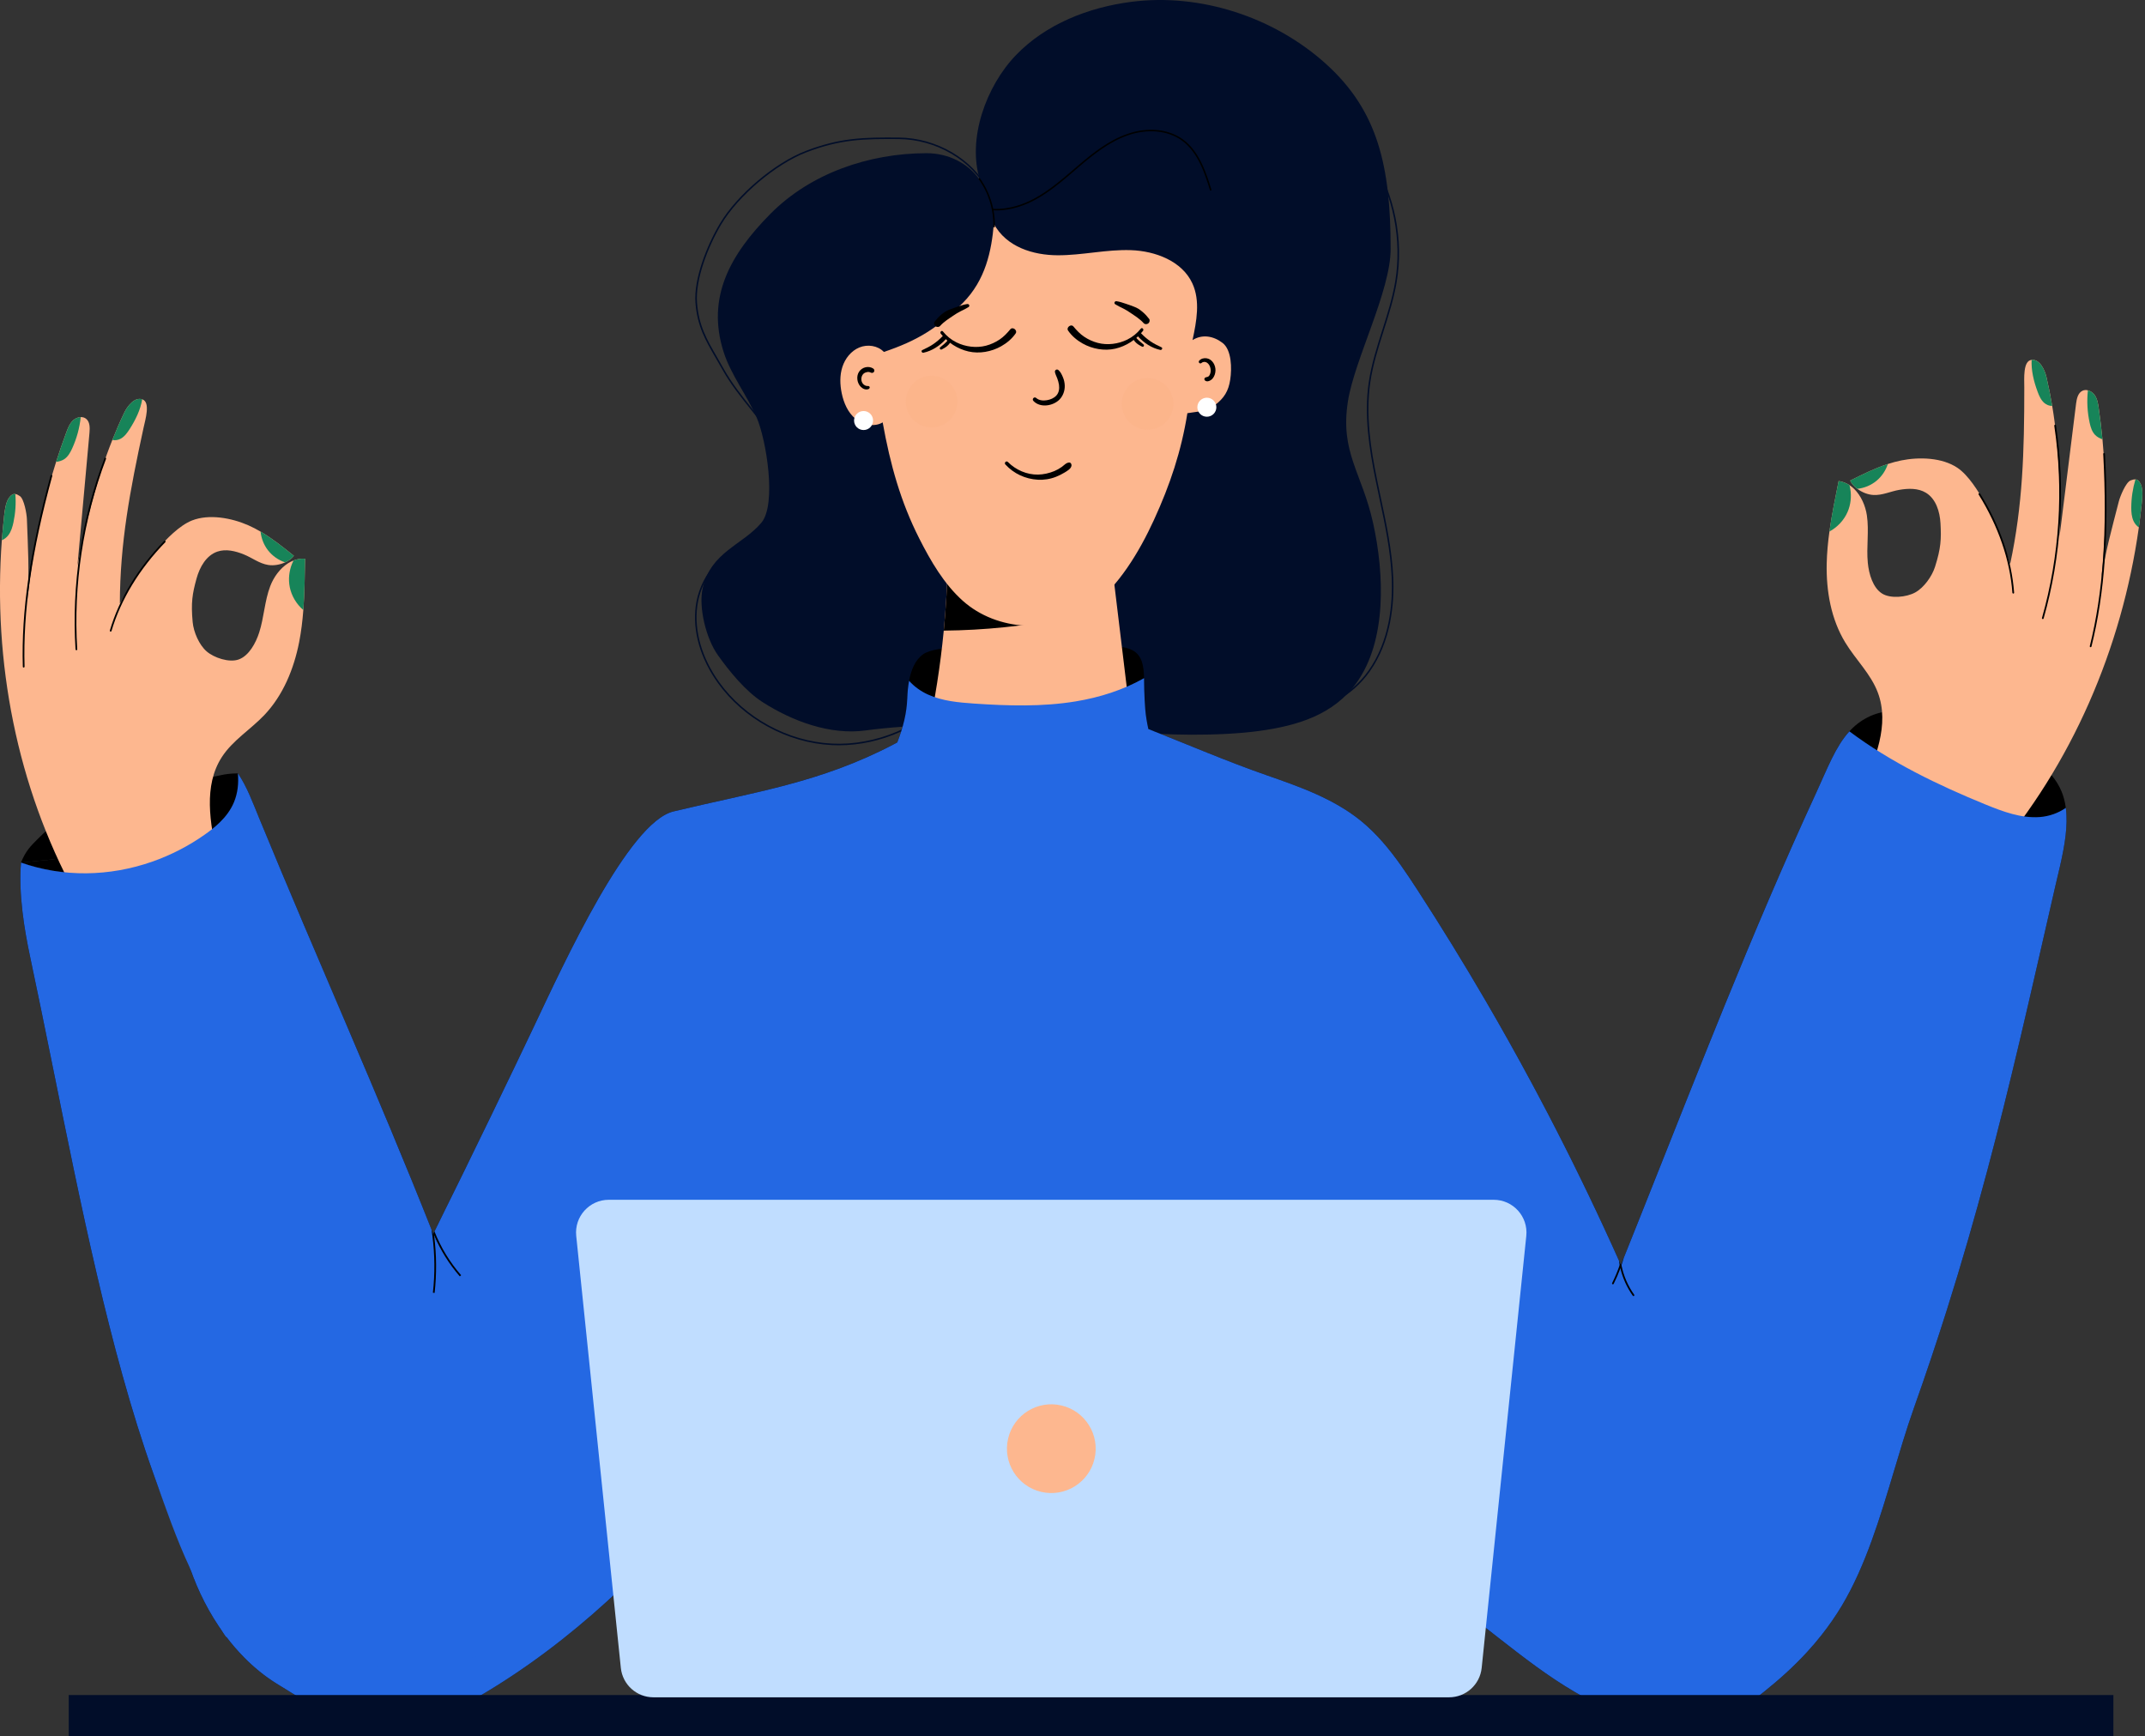 <svg xmlns="http://www.w3.org/2000/svg" width="346" height="280" viewBox="0 0 346 280" fill="none"><rect x="0" y="0" width="346" height="280" fill="#333333" stroke="none"/><g clip-path="url(#clip0_579_127)"><path d="M128.214 80.579L127.968 80.571C128.085 77.159 126.703 73.517 123.74 69.434C122.913 68.291 122.012 67.168 121.143 66.081C119.504 64.033 117.81 61.912 116.511 59.582C116.143 58.918 115.789 58.308 115.443 57.717C113.785 54.86 112.475 52.603 112.183 48.852C111.887 45.064 113.961 39.679 116.146 36.026C118.916 31.391 124.983 26.26 129.955 24.348C135.507 22.213 139.281 22.135 144.978 22.182C151.067 22.235 156.901 25.644 159.498 30.666L159.281 30.778C156.725 25.833 150.975 22.478 144.978 22.428C139.312 22.38 135.557 22.458 130.047 24.576C125.12 26.472 119.108 31.558 116.36 36.151C114.195 39.774 112.141 45.097 112.431 48.832C112.718 52.528 114.016 54.763 115.658 57.594C116.001 58.185 116.357 58.798 116.725 59.462C118.013 61.775 119.702 63.888 121.332 65.928C122.202 67.017 123.105 68.143 123.935 69.289C126.929 73.416 128.328 77.109 128.208 80.576L128.214 80.579Z" fill="#010D29"></path><path d="M135.292 120.2C134.918 120.2 134.542 120.192 134.169 120.172C126.998 119.813 119.949 115.958 115.774 110.116C112.962 106.181 111.702 101.794 112.224 97.764C112.817 93.185 116.014 89.169 120.002 87.999L120.072 88.235C116.176 89.378 113.048 93.311 112.469 97.795C111.956 101.764 113.202 106.089 115.975 109.974C120.108 115.757 127.084 119.573 134.183 119.927C141.281 120.281 148.606 117.187 153.296 111.847L153.48 112.009C148.987 117.123 142.106 120.2 135.295 120.2H135.292Z" fill="#010D29"></path><path d="M209.416 114.651C208.624 114.651 207.835 114.57 207.063 114.405L207.116 114.166C211.899 115.194 217.498 112.733 220.731 108.185C224.17 103.346 224.675 97.326 224.491 93.126C224.304 88.829 223.39 84.534 222.506 80.381C222.3 79.417 222.097 78.453 221.899 77.488C220.865 72.413 220.012 66.987 220.784 61.677C221.202 58.798 222.1 55.978 222.966 53.252C223.772 50.716 224.605 48.093 225.051 45.434C226.18 38.684 224.747 31.485 221.119 25.683L221.328 25.552C224.987 31.404 226.433 38.668 225.294 45.474C224.845 48.149 224.009 50.78 223.2 53.325C222.336 56.042 221.445 58.854 221.027 61.711C220.26 66.984 221.107 72.385 222.139 77.438C222.334 78.402 222.54 79.364 222.746 80.328C223.632 84.492 224.549 88.795 224.736 93.112C224.92 97.349 224.41 103.427 220.932 108.321C218.114 112.287 213.705 114.648 209.419 114.648L209.416 114.651Z" fill="#010D29"></path><path d="M160.264 35.903C161.677 37.068 162.507 36.998 164.327 36.792C166.147 36.586 169.826 33.958 171.348 32.937C174.639 30.73 176.465 28.595 179.383 25.917C182.301 23.238 185.885 22.252 189.795 22.879C192.234 23.269 194.416 24.757 195.943 26.7C197.471 28.643 198.385 31.009 198.897 33.425C199.898 38.113 199.435 43.099 197.596 47.525C195.756 51.951 192.175 55.362 188.376 58.16C181.498 55.097 175.238 51.895 168.954 47.745C166.847 46.354 164.751 44.88 163.148 42.934C161.543 40.986 160.464 38.486 160.261 35.903H160.264Z" fill="black"></path><path d="M158.072 29.046C155.982 22.41 159.061 13.882 163.891 8.877C168.721 3.871 175.583 1.187 182.484 0.295C193.663 -1.148 205.549 2.773 213.913 10.331C222.277 17.89 224.317 26.839 224.317 40.164C224.317 46.953 218.49 57.99 217.433 64.695C216.126 72.992 219.663 76.147 221.486 84.347C223.308 92.546 223.715 103.313 218.813 110.132C215.126 115.261 209.342 117.042 203.086 117.892C196.829 118.742 187.537 118.647 181.269 117.892C175.001 117.134 171.313 115.224 165.444 116.019C160.435 117.875 156.759 116.788 151.419 116.919C147.793 117.008 143.195 117.317 139.602 117.808C133.922 118.583 127.808 116.32 122.983 113.223C120.271 111.484 117.646 108.268 115.779 105.64C113.911 103.012 112.629 97.936 113.36 94.798C114.708 88.987 119.775 87.906 122.808 84.313C125.313 81.345 123.605 70.919 122.061 67.357C120.517 63.792 117.905 60.47 116.724 56.772C113.917 47.979 117.763 41.072 124.254 34.506C130.745 27.94 140.163 24.732 149.393 24.707C152.902 24.696 156.104 26.24 158.072 29.044V29.046Z" fill="#010D29"></path><path d="M333.226 130.289C333.103 129.35 332.877 128.449 332.521 127.605C332.331 127.159 332.117 126.735 331.874 126.337C331.813 126.239 331.751 126.142 331.687 126.047C328.78 121.59 322.613 119.893 317.482 117.822C312.513 115.813 306.629 113.313 301.724 115.473C300.768 115.896 299.943 116.434 299.213 117.07C299.143 117.131 299.073 117.195 299.007 117.259C298.767 117.477 298.538 117.708 298.315 117.951C296.061 120.423 294.754 123.971 292.978 127.819C287.758 139.135 282.897 150.612 278.212 162.103C278.165 162.217 278.118 162.334 278.073 162.446C277.231 164.511 276.395 166.573 275.568 168.636C275.534 168.714 275.501 168.794 275.473 168.873C274.325 171.718 273.187 174.564 272.056 177.404C270.922 180.246 269.796 183.084 268.672 185.918C267.546 188.753 266.423 191.581 265.3 194.402C264.904 195.4 264.509 196.395 264.11 197.39C263.385 199.212 262.658 201.029 261.928 202.844C261.791 203.187 261.652 203.527 261.515 203.869C261.496 203.917 261.479 203.961 261.46 204.009C261.423 203.928 261.387 203.85 261.354 203.769C261.284 203.616 261.214 203.462 261.145 203.309C260.746 202.417 260.345 201.526 259.938 200.636C259.534 199.747 259.127 198.861 258.714 197.975C258.305 197.089 257.889 196.202 257.474 195.319C257.056 194.435 256.638 193.555 256.214 192.671C255.791 191.79 255.367 190.912 254.938 190.035C254.562 189.257 254.18 188.482 253.795 187.71C253.614 187.339 253.43 186.969 253.243 186.601C252.94 185.993 252.636 185.389 252.332 184.784C251.892 183.911 251.448 183.039 251.003 182.17C250.557 181.3 250.108 180.433 249.656 179.566C249.046 178.396 248.43 177.228 247.809 176.063C247.51 175.503 247.212 174.946 246.911 174.388C244.598 170.088 242.209 165.824 239.751 161.604C239.693 161.501 239.634 161.4 239.576 161.303C236.086 155.319 232.455 149.416 228.687 143.605C227.817 142.267 226.936 140.93 226.011 139.623C224.11 136.941 222.02 134.411 219.478 132.351C215.094 128.806 209.654 126.891 204.331 125.038C198.029 122.847 191.48 120.041 185.234 117.577C184.716 115.219 184.657 113.776 184.571 111.225C184.548 110.618 184.554 109.991 184.54 109.372C184.498 107.516 184.281 105.738 182.689 104.877C181.24 104.091 178.403 104.096 176.753 104.149C171.773 104.311 166.803 104.751 163.52 105.713C159.412 105.119 157.821 103.915 153.696 104.4C152.765 104.509 150.117 104.681 148.922 105.512C147.617 106.418 146.96 108.076 146.636 109.798C146.458 110.749 146.38 111.716 146.346 112.588C146.257 115.044 145.675 117.321 144.73 119.743C144.54 119.846 144.351 119.946 144.161 120.044C132.297 126.267 121.742 127.719 108.629 130.871C101.383 132.613 91.071 155.118 86.054 165.709C80.516 177.401 63.293 213.039 56.79 224.237C51.492 233.356 39.572 210.976 35.308 220.279C35.283 220.332 35.261 220.388 35.236 220.444C33.806 223.749 32.072 226.899 30.729 230.151C30.375 231.001 30.052 231.857 29.765 232.726C29.728 232.843 29.686 232.961 29.653 233.078C29.093 234.845 28.703 236.656 28.58 238.56C27.95 248.562 32.125 259.961 39.366 267.302C40.955 268.916 42.691 270.332 44.558 271.497C45.584 272.132 46.598 272.762 47.607 273.375C48.624 273.997 49.639 274.607 50.645 275.201C50.784 275.285 50.921 275.365 51.06 275.449C53.797 277.06 56.495 278.582 59.19 280H64.215C99.689 265.85 121.171 231.221 121.171 231.221V280H221.045C220.785 277.793 220.535 275.583 220.301 273.375C219.754 268.342 219.267 263.306 218.843 258.264C218.051 249.008 217.458 239.736 217.056 230.452C219.961 236.991 222.934 243.632 226.95 249.507C228.439 251.687 230.075 253.766 231.903 255.692C234.874 258.824 238.296 261.491 241.702 264.142C245.685 267.247 249.682 270.357 254.046 272.896C254.325 273.058 254.603 273.217 254.885 273.375C258.862 275.602 263.079 277.372 267.287 279.133C265.565 279.423 263.84 279.71 262.117 280H274.776C277.847 277.818 280.921 275.697 283.878 273.375C283.979 273.297 284.079 273.217 284.18 273.136C284.336 273.016 284.486 272.893 284.639 272.771C287.028 270.853 289.333 268.791 291.484 266.444H291.487C291.891 266.001 292.29 265.552 292.683 265.09C292.764 264.995 292.847 264.897 292.928 264.797C294.135 263.364 295.283 261.823 296.362 260.148C296.607 259.769 296.847 259.382 297.083 258.989C300.93 252.562 303.274 244.727 305.537 237.144C305.615 236.882 305.693 236.623 305.773 236.361C306.166 235.031 306.562 233.721 306.964 232.425C307.535 230.583 308.12 228.774 308.742 227.03C310.662 221.626 312.412 216.394 314.029 211.288C316.434 203.677 318.541 196.344 320.464 189.132C320.492 189.034 320.517 188.942 320.542 188.847C322.387 181.93 324.065 175.124 325.684 168.284C325.704 168.201 325.726 168.114 325.745 168.025C327.702 159.751 329.578 151.423 331.559 142.797C331.782 141.827 332.036 140.799 332.278 139.737C332.298 139.645 332.32 139.556 332.34 139.458C333.022 136.44 333.605 133.184 333.226 130.289Z" fill="black"></path><path d="M345.473 81.239C345.339 82.516 345.186 83.787 345.007 85.058C342.27 104.55 334.18 123.343 321.334 138.245L300.192 127.543C302.502 122.535 304.849 116.841 302.898 111.682C301.763 108.68 299.33 106.381 297.661 103.641C295.359 99.868 294.565 95.333 294.656 90.913C294.693 89.18 294.857 87.457 295.097 85.726C295.47 83.051 296.028 80.356 296.58 77.588C296.986 77.638 297.368 77.753 297.731 77.914C297.945 78.006 298.149 78.121 298.341 78.251C298.614 78.43 298.868 78.639 299.105 78.873C300.2 79.954 300.905 81.557 301.136 83.112C301.515 85.648 301.036 88.243 301.29 90.793C301.462 92.555 302.098 94.793 303.595 95.732C304.957 96.585 307.519 96.328 308.926 95.556C310.336 94.784 311.638 92.962 312.126 91.429C313.082 88.424 313.154 86.955 313.012 84.408C312.906 82.51 312.279 80.451 310.654 79.467C309.4 78.709 307.828 78.756 306.384 79.001C304.941 79.246 303.628 79.915 302.17 79.829C301.298 79.779 300.35 79.403 299.598 78.842C299.096 78.466 298.684 78.009 298.444 77.507C300.423 76.515 302.43 75.52 304.525 74.835C305.231 74.6 305.95 74.408 306.685 74.258C309.589 73.672 313.271 73.789 315.732 75.439C317.524 76.641 319.149 79.26 320.183 81.153C322.287 85.016 323.012 87.379 324.241 91.005C326.284 81.484 326.529 72.845 326.529 62.508C326.529 61.081 326.289 58.196 327.708 58.04H327.716C328.976 57.906 329.809 59.553 330.099 60.791C330.464 62.346 330.774 63.904 331.033 65.47C332.192 72.41 332.393 79.433 332.22 86.521C333.109 79.391 333.993 72.259 334.879 65.127C334.982 64.314 335.177 63.366 335.919 63.017C336.195 62.886 336.504 62.878 336.794 62.951C337.215 63.057 337.613 63.341 337.87 63.698C338.304 64.308 338.433 65.08 338.536 65.819C338.775 67.491 338.976 69.168 339.138 70.852C339.859 78.371 339.793 85.963 338.937 93.469C339.65 88.75 340.604 85.481 341.78 80.86C341.986 80.058 342.9 77.8 343.669 77.488C343.984 77.36 344.241 77.296 344.461 77.315C344.829 77.343 345.091 77.591 345.328 78.115C345.704 78.945 345.567 80.333 345.473 81.239Z" fill="#FDB78F"></path><path d="M182.372 115.96C177.793 119.252 172.015 120.545 166.372 120.601C160.728 120.657 155.148 119.564 149.61 118.471C150.809 112.942 151.687 107.34 152.233 101.707C152.581 98.093 152.796 94.464 152.877 90.838C152.888 90.289 152.896 89.743 152.902 89.191C161.213 89.86 170.195 89.698 179.078 88.684C180.176 97.775 181.277 106.869 182.372 115.963V115.96Z" fill="#FDB78F"></path><path d="M333.228 130.289C332.013 131.142 330.508 131.666 329.028 131.774C326.018 131.994 323.086 130.896 320.299 129.759C312.587 126.613 304.951 122.917 298.318 117.951C296.063 120.423 294.756 123.971 292.98 127.819C287.76 139.135 282.9 150.612 278.215 162.103C278.167 162.217 278.12 162.334 278.075 162.446C277.234 164.511 276.397 166.573 275.57 168.636C275.536 168.714 275.503 168.795 275.475 168.873C274.327 171.718 273.19 174.564 272.058 177.404C270.924 180.247 269.798 183.084 268.675 185.918C267.549 188.753 266.425 191.581 265.302 194.402C264.906 195.4 264.511 196.395 264.112 197.39C263.388 199.212 262.66 201.029 261.93 202.844C261.793 203.187 261.654 203.527 261.517 203.869C261.498 203.917 261.481 203.961 261.462 204.009C261.425 203.928 261.389 203.85 261.356 203.769C261.286 203.616 261.216 203.463 261.147 203.309C260.748 202.417 260.347 201.526 259.94 200.636C259.536 199.747 259.129 198.861 258.716 197.975C258.307 197.089 257.891 196.202 257.476 195.319C257.058 194.435 256.64 193.555 256.216 192.671C255.793 191.79 255.369 190.912 254.94 190.035C254.564 189.257 254.182 188.482 253.797 187.71C253.616 187.34 253.432 186.969 253.246 186.601C252.942 185.993 252.638 185.389 252.334 184.784C251.894 183.911 251.451 183.039 251.005 182.17C250.559 181.3 250.11 180.433 249.659 179.566C249.048 178.396 248.432 177.228 247.811 176.063C247.513 175.503 247.214 174.946 246.913 174.388C244.6 170.088 242.212 165.824 239.753 161.604C239.695 161.501 239.636 161.401 239.578 161.303C236.088 155.319 232.457 149.416 228.689 143.605C227.819 142.268 226.939 140.93 226.013 139.623C224.113 136.941 222.022 134.411 219.48 132.351C215.096 128.806 209.656 126.891 204.333 125.038C198.031 122.847 191.482 120.041 185.236 117.577C184.718 115.219 184.659 113.776 184.573 111.225C184.551 110.618 184.556 109.991 184.542 109.372C181.17 111.287 177.374 112.485 173.536 113.118C168.124 114.012 162.591 113.845 157.118 113.472C154.598 113.296 152.017 113.068 149.715 112.028C148.561 111.51 147.477 110.746 146.638 109.798C146.46 110.749 146.382 111.716 146.349 112.588C146.259 115.044 145.677 117.321 144.732 119.743C144.543 119.846 144.353 119.946 144.164 120.044C132.299 126.267 121.745 127.719 108.632 130.871C101.385 132.613 91.073 155.119 86.056 165.709C83.016 172.128 76.455 185.759 70.081 198.605L69.964 198.839C69.947 198.875 69.931 198.909 69.914 198.942C69.903 198.967 69.892 198.987 69.883 199.009C69.833 199.101 69.789 199.193 69.744 199.285C64.621 209.591 59.66 219.296 56.793 224.237C51.494 233.356 39.574 210.976 35.31 220.28C35.285 220.333 35.263 220.388 35.238 220.444C33.808 223.749 32.074 226.899 30.731 230.151C30.377 231.001 30.054 231.857 29.767 232.726C29.73 232.844 29.689 232.961 29.655 233.078C29.095 234.845 28.705 236.656 28.582 238.56C28.287 243.239 29.045 248.225 30.675 252.958C31.966 256.701 33.8 260.285 36.096 263.434C36.104 263.448 36.115 263.465 36.127 263.479C36.249 263.646 36.375 263.816 36.5 263.98C37.392 265.159 38.351 266.271 39.368 267.303C40.957 268.916 42.693 270.332 44.56 271.497C45.586 272.132 46.6 272.762 47.609 273.375C48.627 273.997 49.641 274.607 50.647 275.201C50.786 275.285 50.923 275.365 51.062 275.449C53.799 277.06 56.497 278.582 59.192 280H64.217C99.691 265.85 121.173 231.221 121.173 231.221V280H221.047C220.788 277.793 220.537 275.583 220.303 273.375C219.756 268.342 219.269 263.306 218.845 258.264C218.054 249.008 217.46 239.736 217.059 230.452C219.963 236.991 222.936 243.632 226.953 249.507C228.441 251.687 230.077 253.766 231.905 255.692C234.876 258.824 238.299 261.492 241.704 264.142C245.687 267.247 249.684 270.357 254.048 272.896C254.327 273.058 254.606 273.217 254.887 273.375C258.864 275.602 263.081 277.372 267.289 279.133C265.567 279.423 263.842 279.71 262.119 280H274.778C277.849 277.818 280.924 275.697 283.881 273.375C283.981 273.297 284.081 273.217 284.182 273.136C284.338 273.016 284.488 272.893 284.642 272.771C287.03 270.853 289.335 268.791 291.486 266.444H291.489C291.893 266.001 292.292 265.552 292.685 265.09C292.766 264.995 292.849 264.897 292.93 264.797C294.137 263.364 295.285 261.823 296.364 260.148C296.609 259.769 296.849 259.382 297.086 258.989C300.932 252.562 303.276 244.727 305.539 237.144C305.617 236.882 305.695 236.623 305.776 236.361C306.169 235.031 306.564 233.721 306.966 232.425C307.537 230.583 308.122 228.774 308.744 227.03C310.664 221.626 312.414 216.394 314.031 211.289C316.436 203.677 318.543 196.344 320.466 189.132C320.494 189.034 320.519 188.942 320.544 188.847C322.389 181.93 324.067 175.124 325.686 168.285C325.706 168.201 325.728 168.115 325.748 168.025C327.704 159.751 329.58 151.423 331.561 142.797C331.784 141.827 332.038 140.799 332.28 139.737C332.3 139.645 332.322 139.556 332.342 139.458C333.025 136.44 333.607 133.185 333.228 130.289Z" fill="#2468E3"></path><path d="M3.391 139.115V139.12C10.169 141.509 17.666 141.397 24.606 138.953L20.523 136.771C14.968 137.914 9.257 138.574 3.391 139.115Z" fill="black"></path><path d="M20.521 136.771L24.604 138.953C17.664 141.397 10.167 141.509 3.386 139.12C2.968 144.187 3.935 149.979 4.844 154.254C9.66 176.938 13.894 200.775 19.741 221.756C21.293 227.339 22.963 232.718 24.791 237.818C26.856 243.606 29.13 249.036 31.658 253.999C33.322 257.257 35.095 260.312 36.998 263.135L66.686 269.559C69.743 268.511 72.831 267.349 75.978 266.087C76.139 266.02 76.295 265.959 76.457 265.892C77.614 265.426 78.781 264.947 79.96 264.451C81.125 263.963 82.302 263.461 83.489 262.951C85.651 262.018 87.747 260.764 89.743 259.253C89.055 256.541 88.344 253.863 87.614 251.218C87.586 251.112 87.555 251.006 87.524 250.903C86.747 248.088 85.95 245.309 85.127 242.564C81.499 230.402 77.486 218.863 73.202 207.581C63.651 182.425 52.753 158.557 41.811 131.986C40.769 129.458 39.791 126.763 38.367 124.731C35.883 124.742 35.047 125.299 33.932 125.299C30.387 125.299 29.133 124.263 25.644 124.789C25.343 124.834 25.047 124.881 24.758 124.926C17.299 126.088 10.597 130.795 6.062 135.333C4.947 136.448 4.111 137.284 3.386 139.115C9.253 138.574 14.964 137.914 20.518 136.771H20.521Z" fill="black"></path><path d="M0.654 83.296C0.512 84.57 0.395 85.846 0.297 87.126C-1.169 106.757 2.744 126.838 12.131 144.129L35.066 138.165C33.873 132.777 32.789 126.718 35.79 122.092C37.535 119.399 40.403 117.669 42.616 115.347C45.665 112.15 47.407 107.886 48.257 103.55C48.589 101.847 48.795 100.13 48.928 98.388C49.132 95.693 49.16 92.942 49.21 90.122C48.8 90.085 48.405 90.113 48.017 90.197C47.789 90.242 47.566 90.308 47.348 90.395C47.044 90.512 46.752 90.662 46.47 90.838C45.169 91.663 44.14 93.079 43.586 94.547C42.674 96.944 42.594 99.581 41.805 102.022C41.261 103.706 40.166 105.76 38.502 106.359C36.992 106.905 34.542 106.108 33.33 105.055C32.114 104.001 31.231 101.941 31.08 100.342C30.785 97.201 31.027 95.754 31.707 93.293C32.215 91.459 33.265 89.581 35.06 88.965C36.445 88.491 37.973 88.87 39.33 89.416C40.687 89.963 41.827 90.896 43.274 91.119C44.138 91.256 45.144 91.089 45.997 90.701C46.568 90.442 47.067 90.08 47.407 89.642C45.682 88.254 43.937 86.855 42.033 85.738C41.392 85.359 40.732 85.019 40.046 84.715C37.332 83.525 33.709 82.859 30.955 83.948C28.948 84.743 26.805 86.956 25.392 88.586C22.513 91.914 21.306 94.068 19.333 97.351C19.358 87.613 20.955 79.121 23.151 69.018C23.455 67.622 24.302 64.857 22.948 64.403H22.939C21.738 64.001 20.573 65.437 20.027 66.582C19.338 68.023 18.706 69.481 18.121 70.955C15.512 77.491 13.826 84.311 12.488 91.273C13.135 84.118 13.784 76.961 14.433 69.804C14.506 68.987 14.517 68.02 13.865 67.522C13.622 67.335 13.324 67.26 13.023 67.271C12.588 67.285 12.14 67.477 11.811 67.772C11.256 68.277 10.969 69.001 10.707 69.704C10.116 71.287 9.564 72.884 9.049 74.495C6.747 81.688 5.197 89.124 4.439 96.638C4.743 91.875 4.509 88.477 4.339 83.711C4.308 82.884 3.893 80.484 3.21 80.013C2.931 79.821 2.692 79.704 2.471 79.676C2.106 79.623 1.797 79.81 1.454 80.272C0.911 81.005 0.749 82.388 0.649 83.296H0.654Z" fill="#FDB78F"></path><path d="M46.736 94.676C47.023 96.111 47.818 97.435 48.93 98.385C49.133 95.69 49.161 92.94 49.211 90.119C48.802 90.083 48.406 90.111 48.019 90.194C47.79 90.239 47.567 90.306 47.35 90.392C47.26 90.565 47.177 90.743 47.107 90.924C46.63 92.106 46.488 93.427 46.739 94.679L46.736 94.676Z" fill="#178459"></path><path d="M42.032 85.735C42.141 86.827 42.559 87.889 43.233 88.759C43.936 89.659 44.914 90.342 45.998 90.701C46.569 90.442 47.068 90.08 47.408 89.642C45.683 88.254 43.939 86.855 42.035 85.738L42.032 85.735Z" fill="#178459"></path><path d="M18.118 70.952C18.564 71.061 19.074 70.975 19.484 70.746C20.111 70.392 20.543 69.784 20.93 69.177C21.864 67.711 22.661 66.094 22.94 64.397C21.738 63.999 20.573 65.431 20.027 66.579C19.339 68.02 18.706 69.478 18.121 70.952H18.118Z" fill="#178459"></path><path d="M9.054 74.495C9.527 74.433 9.979 74.311 10.375 74.046C10.968 73.648 11.333 72.993 11.632 72.343C12.367 70.743 12.841 69.021 13.025 67.268C12.59 67.282 12.142 67.474 11.813 67.77C11.258 68.274 10.971 68.999 10.709 69.701C10.118 71.284 9.566 72.881 9.051 74.492L9.054 74.495Z" fill="#178459"></path><path d="M0.656 83.296C0.513 84.57 0.396 85.846 0.299 87.126C0.706 86.967 1.071 86.674 1.338 86.326C1.798 85.726 2.016 84.982 2.172 84.244C2.492 82.747 2.595 81.203 2.476 79.676C2.11 79.623 1.801 79.809 1.458 80.272C0.915 81.005 0.753 82.388 0.653 83.296H0.656Z" fill="#178459"></path><path d="M17.853 101.866C17.853 101.866 17.828 101.866 17.814 101.861C17.742 101.838 17.697 101.76 17.72 101.688C19.227 96.576 22.257 91.582 26.474 87.243C26.527 87.187 26.616 87.187 26.672 87.243C26.727 87.295 26.727 87.385 26.672 87.44C22.485 91.746 19.481 96.702 17.984 101.769C17.968 101.83 17.912 101.869 17.851 101.869L17.853 101.866Z" fill="black"></path><path d="M12.324 104.873C12.251 104.873 12.19 104.818 12.184 104.742C11.532 94.327 13.146 83.664 16.847 73.907C16.875 73.834 16.956 73.798 17.025 73.826C17.098 73.854 17.134 73.934 17.106 74.004C13.419 83.725 11.811 94.347 12.46 104.723C12.466 104.801 12.407 104.865 12.329 104.871H12.321L12.324 104.873Z" fill="black"></path><path d="M3.822 107.663C3.747 107.663 3.685 107.605 3.682 107.527C3.418 98.608 4.839 88.815 8.158 76.7C8.178 76.624 8.256 76.582 8.328 76.602C8.404 76.621 8.445 76.7 8.426 76.772C5.115 88.859 3.696 98.628 3.961 107.516C3.961 107.594 3.903 107.658 3.825 107.658H3.819L3.822 107.663Z" fill="black"></path><path d="M91.629 259.51C89.636 261.02 86.269 262.757 84.104 263.69C82.917 264.203 81.364 264.875 80.202 265.363C79.023 265.859 78.293 266.569 77.136 267.035C76.975 267.099 76.18 267.247 76.021 267.313C72.875 268.573 69.882 269.053 66.824 270.101L36.498 263.98L36.446 263.969C36.337 263.807 36.228 263.643 36.125 263.479C36.114 263.465 36.103 263.448 36.094 263.434C34.361 260.722 32.989 257.548 31.429 254.493C31.172 253.991 30.922 253.479 30.674 252.957C28.486 248.331 26.649 243.019 24.793 237.815C22.965 232.715 21.295 227.336 19.743 221.754C13.896 200.773 9.662 176.935 4.846 154.252C3.937 149.976 2.97 144.185 3.388 139.118C10.166 141.506 17.666 141.395 24.606 138.951C27.558 137.911 30.409 136.454 33.059 134.583C33.895 133.995 34.723 133.349 35.47 132.616C36.412 131.693 37.223 130.629 37.744 129.372C38.357 127.892 38.513 126.306 38.371 124.729C39.793 126.76 40.774 129.455 41.816 131.983C51.401 155.266 60.955 176.473 69.597 198.287C69.692 198.527 69.787 198.769 69.882 199.009C69.934 199.14 69.987 199.273 70.038 199.404C71.108 202.116 73.31 204.374 74.349 207.113C78.636 218.395 82.705 229.231 86.334 241.394C87.153 244.142 87.785 246.94 88.563 249.755C88.594 249.858 88.814 251.04 88.842 251.149C89.572 253.791 90.941 256.798 91.629 259.51Z" fill="#2468E3"></path><path d="M298.023 82.569C297.437 83.912 296.378 85.035 295.091 85.727C295.464 83.051 296.022 80.356 296.574 77.588C296.98 77.638 297.362 77.753 297.725 77.915C297.939 78.006 298.143 78.121 298.335 78.252C298.385 78.441 298.427 78.631 298.46 78.823C298.675 80.08 298.533 81.398 298.023 82.569Z" fill="#178459"></path><path d="M304.52 74.832C304.183 75.877 303.547 76.828 302.705 77.53C301.827 78.26 300.727 78.72 299.592 78.84C299.091 78.463 298.678 78.007 298.438 77.505C300.417 76.513 302.424 75.518 304.52 74.832Z" fill="#178459"></path><path d="M331.031 65.467C330.571 65.478 330.091 65.286 329.74 64.977C329.202 64.498 328.91 63.812 328.662 63.137C328.06 61.507 327.628 59.76 327.714 58.04C328.974 57.906 329.807 59.553 330.097 60.791C330.462 62.346 330.772 63.904 331.031 65.47V65.467Z" fill="#178459"></path><path d="M339.138 70.855C338.689 70.696 338.271 70.475 337.942 70.135C337.446 69.62 337.229 68.901 337.076 68.204C336.697 66.484 336.599 64.701 336.791 62.948C337.212 63.054 337.611 63.338 337.867 63.695C338.302 64.305 338.43 65.077 338.533 65.816C338.773 67.488 338.974 69.166 339.135 70.849L339.138 70.855Z" fill="#178459"></path><path d="M345.472 81.24C345.339 82.516 345.185 83.787 345.007 85.058C344.645 84.815 344.349 84.453 344.16 84.055C343.839 83.372 343.783 82.597 343.786 81.844C343.792 80.314 344.02 78.781 344.461 77.315C344.829 77.343 345.091 77.591 345.327 78.115C345.704 78.946 345.567 80.334 345.472 81.24Z" fill="#178459"></path><path d="M171.68 99.723C165.275 100.98 158.759 101.644 152.234 101.708C152.583 98.093 152.797 94.464 152.878 90.838C153.926 90.518 155.094 90.905 156.131 91.317C161.618 93.5 166.85 96.326 171.68 99.726V99.723Z" fill="black"></path><path d="M160.313 36.089C159.94 40.451 158.984 45.184 155.283 48.882C151.166 52.998 147.883 54.972 142.571 56.761C141.59 55.724 139.926 55.493 138.608 56.042C137.289 56.591 136.322 57.814 135.882 59.174C135.442 60.532 135.481 62.009 135.771 63.408C136.094 64.974 136.763 66.532 137.995 67.549C139.226 68.57 141.099 68.909 142.379 68.121C143.608 74.957 145.283 80.93 148.279 86.844C150.115 90.467 152.267 94.18 155.294 96.889C160.826 101.841 169.859 102.304 175.87 97.942C180.402 94.653 183.786 88.971 186.124 83.884C188.758 78.16 190.555 72.733 191.531 66.638C193.348 66.326 194.527 66.432 195.996 65.32C197.464 64.205 198.161 63.065 198.44 61.242C198.719 59.42 198.677 56.446 197.219 55.317C195.762 54.188 193.947 53.857 192.361 54.849C193.011 51.811 193.638 48.52 192.333 45.699C190.675 42.109 186.38 40.484 182.431 40.345C178.482 40.206 174.563 41.184 170.611 41.17C166.659 41.156 162.323 39.843 160.313 36.092V36.089Z" fill="#FDB78F"></path><path d="M193.14 65.677C193.14 64.83 193.825 64.144 194.673 64.144C195.52 64.144 196.205 64.83 196.205 65.677C196.205 66.524 195.52 67.21 194.673 67.21C193.825 67.21 193.14 66.524 193.14 65.677Z" fill="white"></path><path d="M137.766 67.823C137.766 66.976 138.451 66.29 139.298 66.29C140.146 66.29 140.831 66.976 140.831 67.823C140.831 68.67 140.146 69.356 139.298 69.356C138.451 69.356 137.766 68.67 137.766 67.823Z" fill="white"></path><path d="M160.474 36.652L160.228 36.644C160.259 35.724 160.181 34.807 160.011 33.907C159.997 33.823 159.98 33.74 159.961 33.656C159.596 31.923 158.868 30.267 157.82 28.829L158.015 28.684C159.097 30.172 159.844 31.884 160.214 33.673C160.231 33.757 160.245 33.837 160.262 33.921C160.432 34.818 160.501 35.735 160.476 36.652H160.474Z" fill="black"></path><path d="M195.438 30.68L195.201 30.752C194.393 28.141 193.289 24.559 190.622 22.647C188.362 21.028 185.106 20.721 181.915 21.831C178.944 22.865 176.397 24.905 174.243 26.736C173.942 26.992 173.641 27.252 173.34 27.508C171.33 29.233 169.254 31.017 166.882 32.274C165.558 32.979 163.284 33.938 160.745 33.938C160.583 33.938 160.424 33.932 160.26 33.926C160.176 33.926 160.093 33.915 160.009 33.913C159.995 33.829 159.978 33.745 159.959 33.662C160.045 33.673 160.132 33.676 160.215 33.678C162.91 33.832 165.371 32.801 166.768 32.059C169.114 30.811 171.182 29.038 173.181 27.324C173.482 27.065 173.783 26.806 174.086 26.549C176.258 24.704 178.827 22.647 181.837 21.602C185.106 20.465 188.445 20.786 190.767 22.452C193.501 24.412 194.621 28.038 195.438 30.685V30.68Z" fill="black"></path><g opacity="0.2"><path opacity="0.2" d="M150.274 68.94C152.577 68.94 154.443 67.073 154.443 64.77C154.443 62.468 152.577 60.601 150.274 60.601C147.971 60.601 146.104 62.468 146.104 64.77C146.104 67.073 147.971 68.94 150.274 68.94Z" fill="#ED783A"></path></g><g opacity="0.2"><path opacity="0.2" d="M185.104 69.308C187.407 69.308 189.273 67.441 189.273 65.139C189.273 62.836 187.407 60.969 185.104 60.969C182.801 60.969 180.935 62.836 180.935 65.139C180.935 67.441 182.801 69.308 185.104 69.308Z" fill="#ED783A"></path></g><path d="M162.965 53.113C162.447 53.737 161.909 54.311 161.229 54.766C160.56 55.214 159.819 55.551 159.038 55.755C157.48 56.162 155.738 55.933 154.298 55.228C153.434 54.805 152.703 54.203 152.099 53.458C151.895 53.208 151.555 53.562 151.747 53.81C152.843 55.225 154.479 56.29 156.226 56.686C157.988 57.084 159.919 56.73 161.482 55.852C162.388 55.345 163.236 54.64 163.826 53.779C164.175 53.272 163.364 52.633 162.965 53.113Z" fill="black"></path><path d="M152.027 54.236C151.578 54.713 151.068 55.145 150.527 55.513C149.973 55.889 149.379 56.182 148.771 56.463C148.521 56.58 148.707 56.94 148.95 56.889C150.324 56.602 151.592 55.766 152.528 54.741C152.838 54.404 152.342 53.902 152.027 54.236Z" fill="black"></path><path d="M153.27 54.699C153.145 54.632 152.986 54.665 152.913 54.794C152.874 54.86 152.83 54.927 152.785 54.989V54.994C152.785 54.994 152.763 55.022 152.752 55.036C152.729 55.064 152.707 55.089 152.682 55.117C152.579 55.228 152.465 55.334 152.35 55.434C152.122 55.635 151.89 55.833 151.653 56.023C151.573 56.089 151.578 56.226 151.637 56.301C151.704 56.388 151.815 56.404 151.91 56.357C152.049 56.282 152.191 56.209 152.328 56.128C152.481 56.039 152.621 55.942 152.757 55.83C153.008 55.621 153.223 55.356 153.367 55.064C153.429 54.941 153.404 54.777 153.273 54.707L153.27 54.699Z" fill="black"></path><path d="M156.014 49.035C155.527 49.111 155.061 49.256 154.596 49.42C154.125 49.584 153.648 49.729 153.188 49.922C152.94 50.025 152.687 50.122 152.461 50.273C152.238 50.423 152.023 50.585 151.817 50.761C151.419 51.098 151.07 51.474 150.755 51.889C150.588 52.109 150.699 52.466 150.9 52.617C151.115 52.776 151.449 52.787 151.641 52.572C152.252 51.889 153.018 51.421 153.771 50.908C154.155 50.646 154.548 50.398 154.966 50.192C155.393 49.983 155.822 49.785 156.223 49.529C156.494 49.356 156.31 48.988 156.014 49.035Z" fill="black"></path><path d="M173.155 52.661C173.673 53.285 174.211 53.86 174.891 54.314C175.56 54.763 176.302 55.1 177.082 55.303C178.64 55.71 180.382 55.482 181.823 54.777C182.687 54.353 183.417 53.751 184.022 53.007C184.225 52.756 184.565 53.11 184.373 53.358C183.278 54.774 181.642 55.838 179.894 56.234C178.133 56.633 176.201 56.279 174.638 55.401C173.732 54.894 172.885 54.188 172.294 53.327C171.945 52.82 172.757 52.182 173.155 52.661Z" fill="black"></path><path d="M184.094 53.784C184.543 54.261 185.053 54.693 185.594 55.061C186.149 55.437 186.742 55.729 187.35 56.011C187.601 56.128 187.414 56.487 187.171 56.437C185.797 56.15 184.529 55.314 183.593 54.288C183.283 53.951 183.78 53.45 184.097 53.784H184.094Z" fill="black"></path><path d="M182.851 54.247C182.976 54.18 183.135 54.214 183.208 54.342C183.247 54.409 183.291 54.476 183.336 54.537V54.542C183.336 54.542 183.358 54.57 183.369 54.584C183.392 54.612 183.417 54.637 183.439 54.662C183.542 54.774 183.656 54.88 183.771 54.98C183.999 55.181 184.231 55.379 184.468 55.568C184.548 55.635 184.543 55.772 184.484 55.847C184.417 55.933 184.306 55.95 184.211 55.903C184.072 55.827 183.93 55.755 183.793 55.674C183.64 55.585 183.5 55.487 183.364 55.376C183.113 55.167 182.898 54.902 182.753 54.609C182.692 54.487 182.717 54.322 182.848 54.253L182.851 54.247Z" fill="black"></path><path d="M180.106 48.581C180.594 48.656 181.06 48.801 181.525 48.965C181.996 49.13 182.473 49.275 182.932 49.467C183.18 49.57 183.434 49.668 183.66 49.818C183.883 49.969 184.097 50.13 184.304 50.306C184.702 50.643 185.051 51.02 185.365 51.435C185.533 51.655 185.421 52.012 185.221 52.162C185.006 52.321 184.672 52.332 184.479 52.118C183.869 51.435 183.102 50.967 182.35 50.454C181.965 50.192 181.572 49.944 181.154 49.737C180.728 49.528 180.299 49.331 179.897 49.074C179.627 48.901 179.811 48.533 180.106 48.581Z" fill="black"></path><path d="M140.849 59.431C140.091 58.954 139.065 59.213 138.575 59.946C138.087 60.679 138.235 61.783 138.856 62.393C139.029 62.563 139.247 62.706 139.481 62.772C139.704 62.837 140.055 62.842 140.225 62.658C140.342 62.53 140.297 62.315 140.122 62.268C140.01 62.237 139.901 62.268 139.79 62.248C139.715 62.237 139.631 62.207 139.561 62.176C139.397 62.103 139.252 61.978 139.149 61.833C138.929 61.524 138.89 61.123 138.985 60.78C139.032 60.615 139.116 60.456 139.219 60.345C139.252 60.309 139.288 60.275 139.325 60.242C139.338 60.231 139.341 60.228 139.347 60.225C139.364 60.214 139.377 60.203 139.394 60.192C139.425 60.172 139.456 60.153 139.489 60.136C139.497 60.13 139.567 60.1 139.581 60.091C139.667 60.061 139.757 60.033 139.846 60.013C139.862 60.011 139.974 59.996 139.943 59.996C139.971 59.996 140.002 59.991 140.03 59.991C140.069 59.991 140.11 59.991 140.15 59.996C140.144 59.996 140.236 60.011 140.25 60.013C140.292 60.024 140.331 60.035 140.37 60.05C140.372 60.052 140.451 60.089 140.462 60.094C140.643 60.194 140.88 60.139 140.986 59.958C141.094 59.774 141.025 59.542 140.849 59.434V59.431Z" fill="black"></path><path d="M171.452 60.835C171.277 60.423 171.079 59.982 170.733 59.687C170.471 59.464 170.109 59.679 170.17 60.016C170.234 60.37 170.421 60.685 170.541 61.025C170.658 61.356 170.772 61.71 170.82 62.059C170.906 62.678 170.825 63.335 170.382 63.806C169.981 64.233 169.418 64.456 168.849 64.55C168.283 64.642 167.595 64.595 167.152 64.191C166.84 63.907 166.402 64.344 166.689 64.656C167.768 65.83 169.872 65.49 170.906 64.433C171.477 63.851 171.778 62.998 171.75 62.187C171.734 61.719 171.636 61.267 171.452 60.838V60.835Z" fill="black"></path><path d="M172.443 74.595C171.969 74.629 171.624 75.055 171.253 75.317C170.877 75.582 170.478 75.808 170.054 75.983C169.235 76.32 168.335 76.524 167.449 76.543C165.648 76.579 163.834 75.788 162.577 74.509C162.318 74.247 161.925 74.642 162.173 74.913C163.533 76.393 165.394 77.254 167.396 77.368C168.404 77.427 169.416 77.268 170.353 76.892C170.824 76.702 171.283 76.479 171.715 76.214C172.103 75.978 172.766 75.61 172.836 75.116C172.869 74.874 172.736 74.576 172.44 74.595H172.443Z" fill="black"></path><path d="M194.676 57.792C194.23 57.711 193.751 57.82 193.441 58.168C193.218 58.419 193.561 58.765 193.809 58.536C194.029 58.336 194.372 58.316 194.629 58.455C194.916 58.614 195.108 58.907 195.203 59.208C195.32 59.581 195.331 59.955 195.191 60.325C195.139 60.468 195.052 60.618 194.927 60.713C194.773 60.83 194.578 60.802 194.414 60.894C194.252 60.983 194.222 61.226 194.355 61.351C194.72 61.699 195.328 61.368 195.598 61.05C195.899 60.693 196.047 60.231 196.064 59.768C196.094 58.918 195.573 57.954 194.676 57.792Z" fill="black"></path><path d="M340.901 273.375H11.085V280H340.901V273.375Z" fill="#010D29"></path><path d="M263.57 209.006C263.545 209.023 263.517 209.031 263.489 209.031C263.448 209.031 263.403 209.012 263.378 208.972C262.43 207.637 261.75 206.13 261.377 204.549C261.332 204.379 261.296 204.207 261.263 204.034C261.215 203.794 261.176 203.554 261.146 203.312C261.215 203.465 261.285 203.619 261.355 203.772C261.388 203.853 261.424 203.931 261.46 204.012C261.48 203.964 261.497 203.92 261.516 203.872C261.527 203.934 261.538 203.995 261.55 204.056C261.892 205.759 262.589 207.387 263.604 208.811C263.648 208.875 263.634 208.961 263.57 209.006Z" fill="black"></path><path d="M261.928 202.846C261.814 203.253 261.689 203.657 261.549 204.056C261.494 204.22 261.438 204.385 261.377 204.549C261.062 205.405 260.702 206.244 260.295 207.057C260.27 207.108 260.223 207.135 260.17 207.135C260.15 207.135 260.128 207.13 260.108 207.122C260.039 207.085 260.011 207.002 260.047 206.935C260.515 205.996 260.922 205.026 261.262 204.033C261.296 203.947 261.324 203.861 261.354 203.771C261.388 203.852 261.424 203.93 261.46 204.011C261.48 203.964 261.496 203.919 261.516 203.872C261.652 203.529 261.792 203.189 261.928 202.846Z" fill="black"></path><path d="M324.748 95.732C324.676 95.732 324.614 95.677 324.609 95.604C324.224 90.334 322.34 84.855 319.166 79.757C319.124 79.693 319.146 79.606 319.21 79.565C319.275 79.526 319.361 79.542 319.403 79.609C322.602 84.746 324.5 90.27 324.888 95.585C324.893 95.663 324.835 95.73 324.759 95.735H324.748V95.732Z" fill="black"></path><path d="M329.515 99.846C329.515 99.846 329.49 99.846 329.476 99.84C329.401 99.818 329.359 99.743 329.381 99.667C332.221 89.665 332.907 78.946 331.368 68.664C331.357 68.589 331.41 68.516 331.485 68.505C331.56 68.494 331.633 68.547 331.644 68.622C333.188 78.943 332.5 89.704 329.649 99.745C329.632 99.807 329.576 99.846 329.515 99.846Z" fill="black"></path><path d="M337.23 104.38C337.23 104.38 337.208 104.38 337.197 104.378C337.121 104.358 337.077 104.283 337.096 104.208C339.242 95.576 339.934 85.73 339.265 73.216C339.262 73.138 339.32 73.073 339.396 73.068C339.477 73.065 339.538 73.124 339.543 73.199C340.212 85.741 339.521 95.615 337.367 104.272C337.35 104.336 337.294 104.378 337.23 104.378V104.38Z" fill="black"></path><path d="M233.743 273.743H105.403C102.694 273.743 100.423 271.695 100.144 269L92.948 199.332C92.624 196.213 95.071 193.501 98.207 193.501H240.939C244.075 193.501 246.522 196.213 246.199 199.332L239.003 269C238.724 271.695 236.452 273.743 233.743 273.743Z" fill="#C0DDFF"></path><path d="M176.553 235.27C177.451 231.42 175.059 227.572 171.21 226.673C167.361 225.774 163.512 228.166 162.613 232.016C161.715 235.865 164.107 239.714 167.956 240.612C171.805 241.511 175.654 239.119 176.553 235.27Z" fill="#FDB78F"></path><path d="M70.105 208.521L69.829 208.49C70.172 205.419 70.144 202.333 69.743 199.284C69.701 198.953 69.651 198.618 69.598 198.287C69.692 198.526 69.787 198.769 69.882 199.008C69.89 198.986 69.901 198.967 69.913 198.944C69.929 198.908 69.946 198.875 69.963 198.838C69.98 198.95 69.996 199.061 70.01 199.176C70.021 199.251 70.03 199.329 70.038 199.404C70.423 202.423 70.445 205.48 70.105 208.521Z" fill="black"></path><path d="M74.383 205.672L74.174 205.856C72.438 203.864 71.034 201.603 70.011 199.176C69.977 199.098 69.947 199.023 69.913 198.945C69.93 198.908 69.947 198.875 69.963 198.839L70.08 198.604C71.1 201.18 72.558 203.577 74.383 205.672Z" fill="black"></path></g><defs><clipPath id="clip0_579_127"><rect width="345.576" height="280" fill="white"></rect></clipPath></defs></svg>